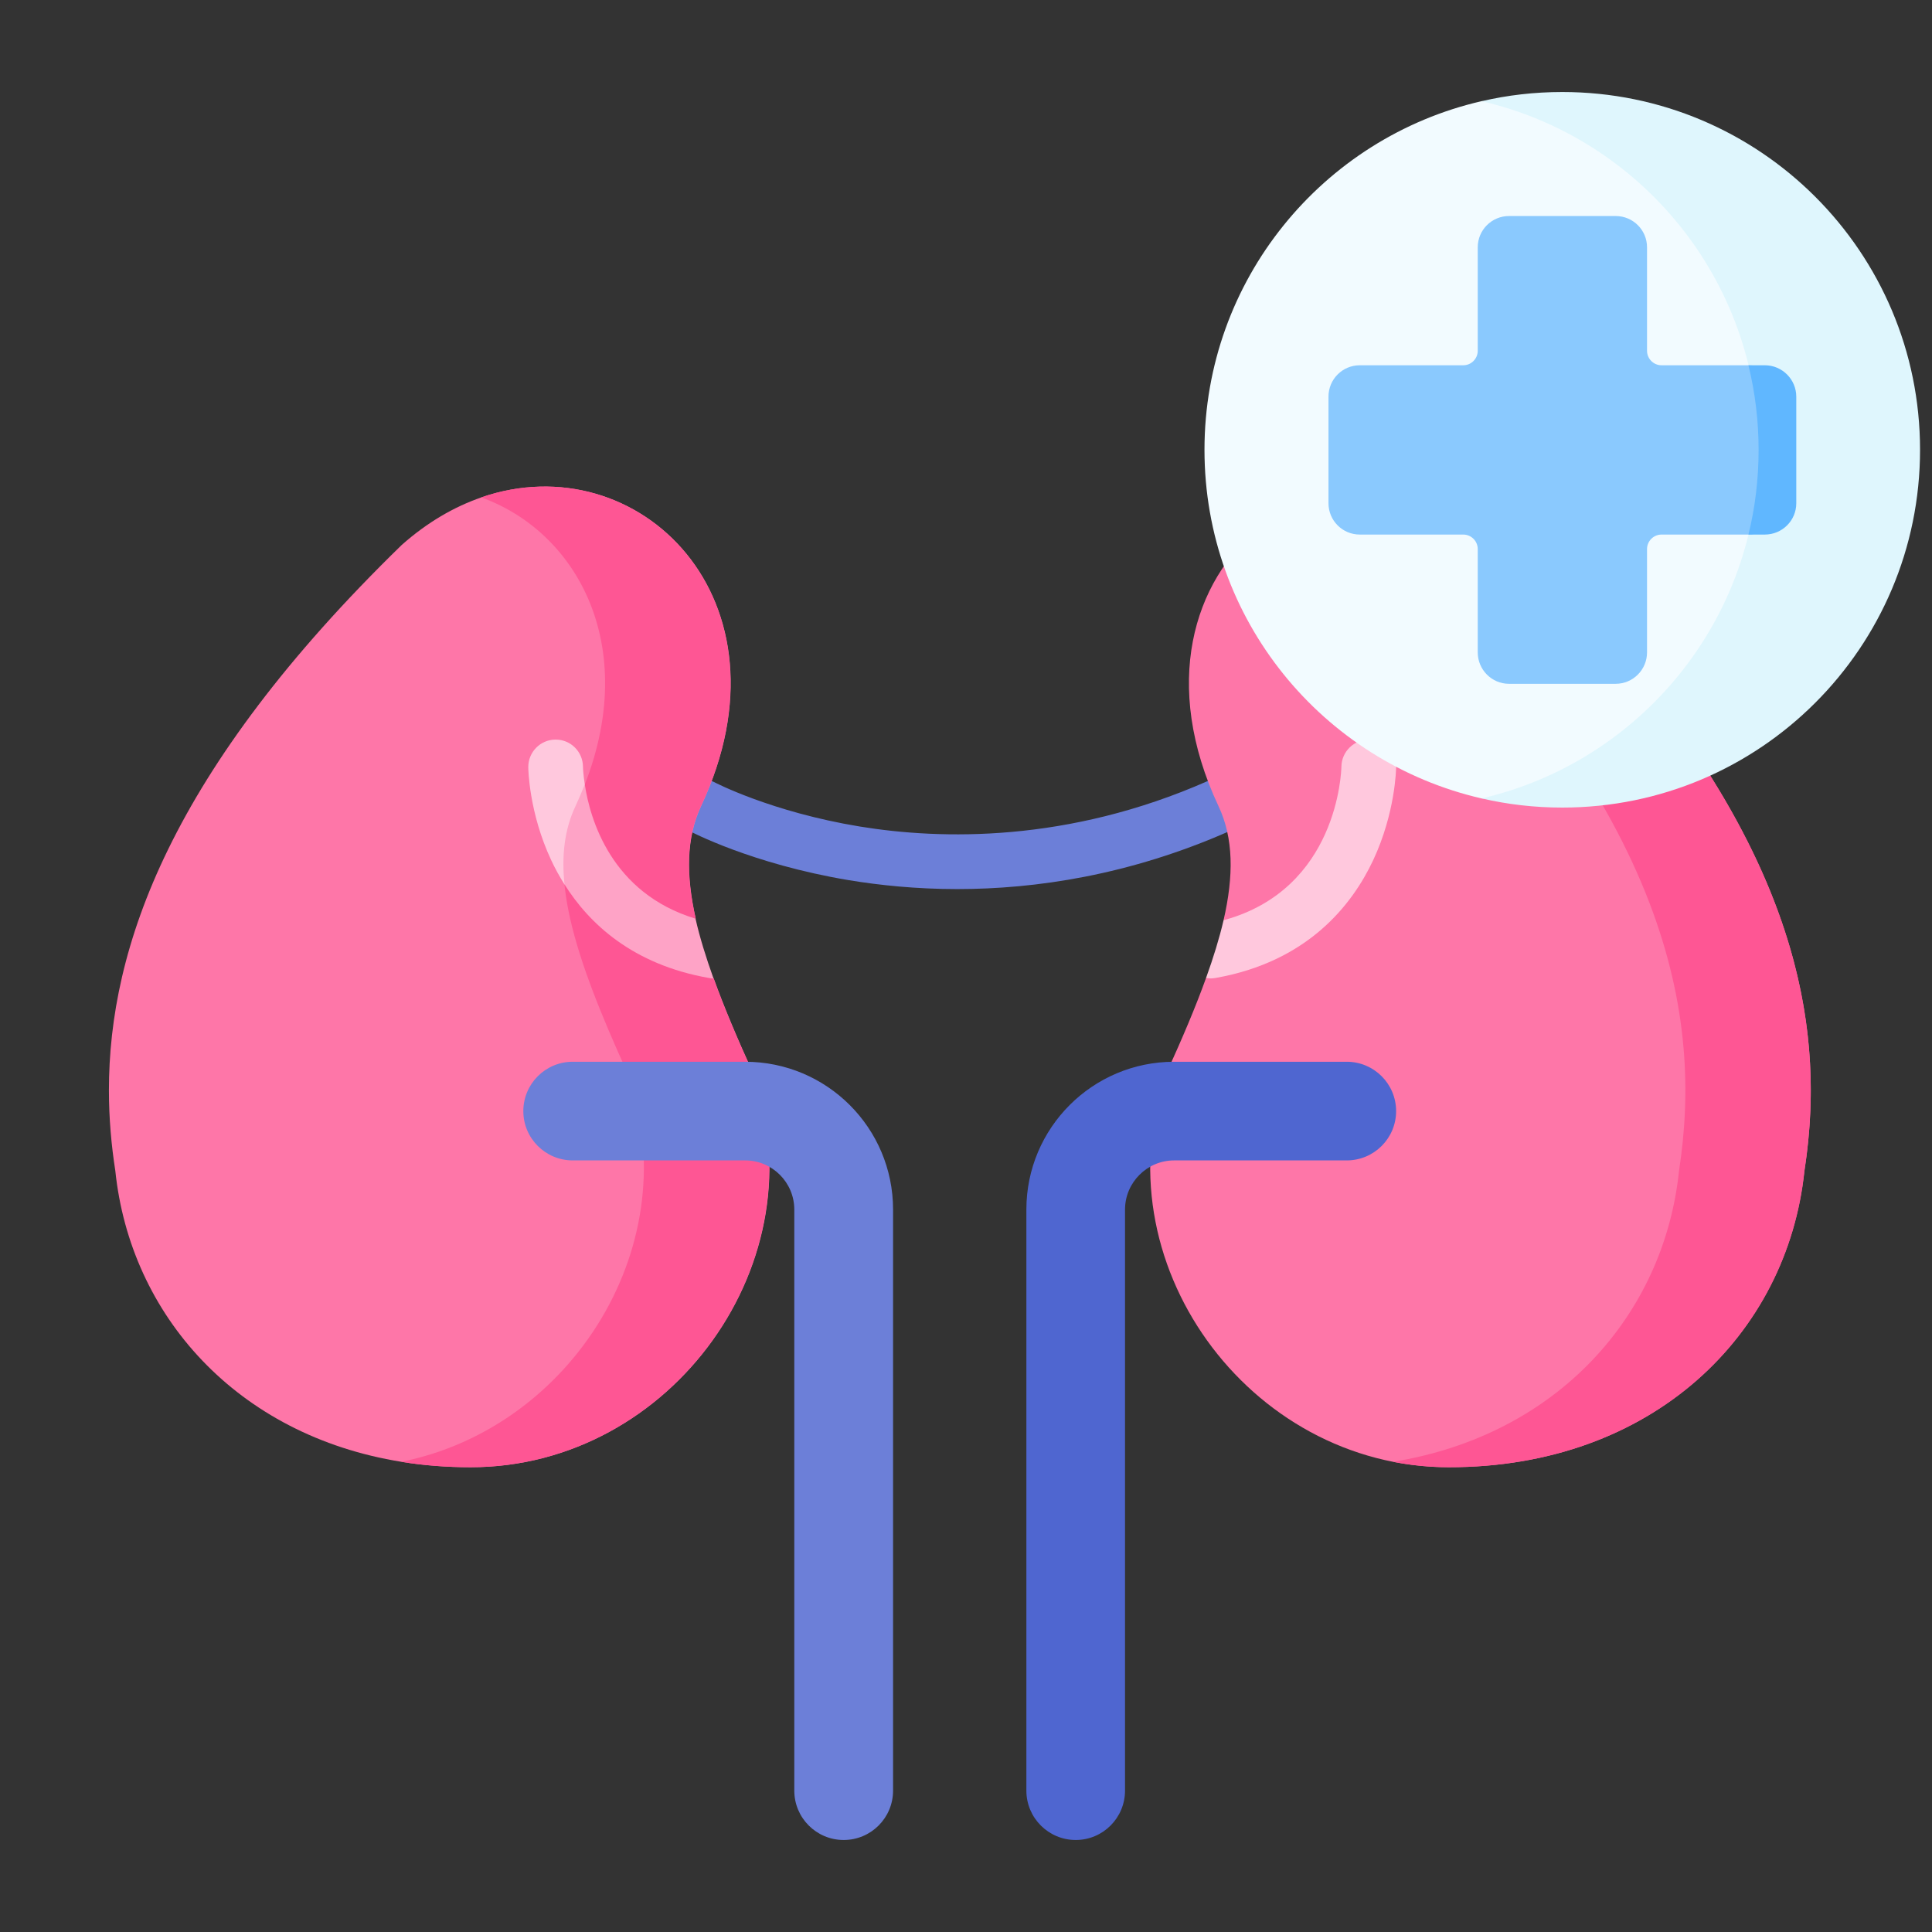 <svg width="16" height="16" viewBox="0 0 16 16" fill="none" xmlns="http://www.w3.org/2000/svg">
<rect x="0" y="0" width="16" height="16" fill="#333333" stroke="none"/>
<g clip-path="url(#clip0_129_1825)">
<path d="M7.927 7.363C7.587 7.363 7.283 7.331 7.028 7.289C6.223 7.154 5.719 6.887 5.698 6.876C5.587 6.816 5.546 6.679 5.605 6.569C5.664 6.459 5.801 6.417 5.912 6.476C5.916 6.478 6.384 6.724 7.121 6.845C7.795 6.955 8.843 6.979 10 6.469C10.114 6.418 10.248 6.47 10.298 6.584C10.349 6.699 10.297 6.833 10.182 6.883C9.353 7.249 8.574 7.363 7.927 7.363Z" fill="#6C7FD8"/>
<path d="M3.899 12.151C3.699 12.151 3.507 12.136 3.324 12.106C1.962 11.887 1.079 10.892 0.955 9.696C0.922 9.484 0.902 9.262 0.902 9.029C0.902 7.85 1.407 6.382 3.327 4.513C3.539 4.325 3.763 4.196 3.987 4.119C5.286 3.671 6.611 4.962 5.806 6.676C5.684 6.937 5.68 7.245 5.762 7.608L5.355 7.593L5.911 8.103C5.997 8.342 6.107 8.601 6.234 8.881H6.234C6.798 10.438 5.563 12.151 3.899 12.151Z" fill="#FE76A8"/>
<path d="M3.897 12.151C3.698 12.151 3.506 12.136 3.322 12.106V12.106C4.742 11.825 5.704 10.29 5.194 8.881H5.194C4.754 7.913 4.52 7.2 4.766 6.676C5.348 5.436 4.816 4.418 3.985 4.119L3.985 4.119C5.284 3.671 6.61 4.962 5.805 6.676C5.682 6.937 5.679 7.245 5.761 7.608L5.353 7.593L5.909 8.103C5.995 8.342 6.105 8.601 6.233 8.881H6.232C6.796 10.438 5.562 12.151 3.897 12.151Z" fill="#FE5694"/>
<path d="M6.987 15.238C6.761 15.238 6.578 15.055 6.578 14.829V10.017C6.578 9.793 6.396 9.61 6.171 9.61H4.743C4.517 9.61 4.334 9.427 4.334 9.202C4.334 8.976 4.517 8.793 4.743 8.793H6.171C6.848 8.793 7.396 9.341 7.396 10.017V14.829C7.396 15.055 7.213 15.238 6.987 15.238Z" fill="#6C7FD8"/>
<path d="M14.996 9.029C14.996 9.263 14.976 9.485 14.943 9.696C14.802 11.053 13.684 12.152 11.999 12.151C10.334 12.151 9.1 10.438 9.664 8.881H9.663C9.791 8.599 9.902 8.339 9.988 8.099L10.318 7.774L10.133 7.621C10.218 7.252 10.216 6.94 10.091 6.676C9.148 4.666 11.134 3.238 12.57 4.513C14.49 6.383 14.996 7.851 14.996 9.029Z" fill="#FE76A8"/>
<path d="M12.571 4.513L12.571 4.513C12.021 4.024 11.389 3.933 10.873 4.119C11.097 4.196 11.321 4.325 11.533 4.513L11.533 4.513C13.833 6.753 14.102 8.417 13.905 9.696C13.781 10.891 12.898 11.886 11.536 12.106C11.686 12.135 11.841 12.151 11.999 12.151C13.685 12.152 14.803 11.052 14.944 9.696C15.14 8.417 14.872 6.753 12.571 4.513Z" fill="#FE5694"/>
<path d="M11.562 6.353C11.562 6.369 11.556 6.731 11.372 7.124C11.198 7.494 10.831 7.964 10.067 8.099C10.054 8.101 10.04 8.103 10.028 8.103C10.014 8.103 10.001 8.101 9.988 8.099C10.049 7.93 10.098 7.771 10.133 7.621C11.079 7.364 11.108 6.391 11.109 6.348C11.111 6.223 11.215 6.124 11.339 6.125C11.464 6.127 11.563 6.229 11.562 6.353Z" fill="#FFC8DD"/>
<path d="M8.909 15.238C9.134 15.238 9.317 15.055 9.317 14.829V10.017C9.317 9.793 9.5 9.61 9.724 9.61H11.153C11.379 9.61 11.562 9.427 11.562 9.202C11.562 8.976 11.379 8.793 11.153 8.793H9.724C9.048 8.793 8.5 9.341 8.5 10.017V14.829C8.5 15.055 8.683 15.238 8.909 15.238Z" fill="#4F66D0"/>
<path d="M4.675 7.325C4.632 7.256 4.595 7.189 4.565 7.124C4.381 6.732 4.375 6.369 4.375 6.354C4.374 6.229 4.474 6.126 4.599 6.125H4.602C4.726 6.125 4.826 6.224 4.828 6.349C4.828 6.359 4.83 6.414 4.843 6.496L4.84 7.207L4.675 7.325Z" fill="#FFC8DD"/>
<path d="M5.909 8.103C5.896 8.103 5.883 8.102 5.87 8.099C5.239 7.988 4.878 7.648 4.675 7.324C4.65 7.081 4.676 6.866 4.766 6.676C4.794 6.615 4.82 6.555 4.843 6.496C4.886 6.782 5.061 7.396 5.76 7.608C5.795 7.763 5.846 7.927 5.909 8.103Z" fill="#FEA3C6"/>
<path d="M15.5 3.725C15.5 6.767 12.269 6.612 12.269 6.612C10.954 6.309 9.975 5.132 9.975 3.725C9.975 2.319 10.954 1.141 12.269 0.838C12.269 0.838 15.5 0.838 15.5 3.725Z" fill="#F2FBFF"/>
<path d="M12.938 0.762C12.708 0.762 12.485 0.788 12.27 0.838C13.584 1.141 14.564 2.318 14.564 3.725C14.564 5.131 13.584 6.309 12.27 6.612C12.485 6.662 12.708 6.688 12.938 6.688C14.575 6.688 15.901 5.361 15.901 3.725C15.901 2.088 14.575 0.762 12.938 0.762Z" fill="#DFF6FD"/>
<path d="M14.48 3.025H13.76C13.694 3.025 13.64 2.971 13.64 2.905V2.048C13.64 1.905 13.524 1.789 13.38 1.789H12.497C12.354 1.789 12.238 1.905 12.238 2.048V2.905C12.238 2.971 12.184 3.025 12.118 3.025H11.261C11.118 3.025 11.002 3.141 11.002 3.284V4.168C11.002 4.311 11.118 4.427 11.261 4.427H12.118C12.184 4.427 12.238 4.481 12.238 4.547V5.403C12.238 5.546 12.354 5.663 12.497 5.663H13.38C13.524 5.663 13.64 5.546 13.64 5.403V4.547C13.64 4.481 13.694 4.427 13.76 4.427H14.48C14.624 4.427 14.74 4.311 14.74 4.168V3.284C14.74 3.141 14.624 3.025 14.48 3.025Z" fill="#8AC9FE"/>
<path d="M14.616 3.025H14.48C14.535 3.25 14.564 3.485 14.564 3.726C14.564 3.968 14.535 4.203 14.48 4.427H14.616C14.759 4.427 14.876 4.311 14.876 4.168V3.285C14.876 3.142 14.759 3.025 14.616 3.025Z" fill="#60B7FF"/>
</g>
<defs>
<clipPath id="clip0_129_1825">
<rect width="15" height="15" fill="white" transform="translate(0.902 0.5)"/>
</clipPath>
</defs>
</svg>
